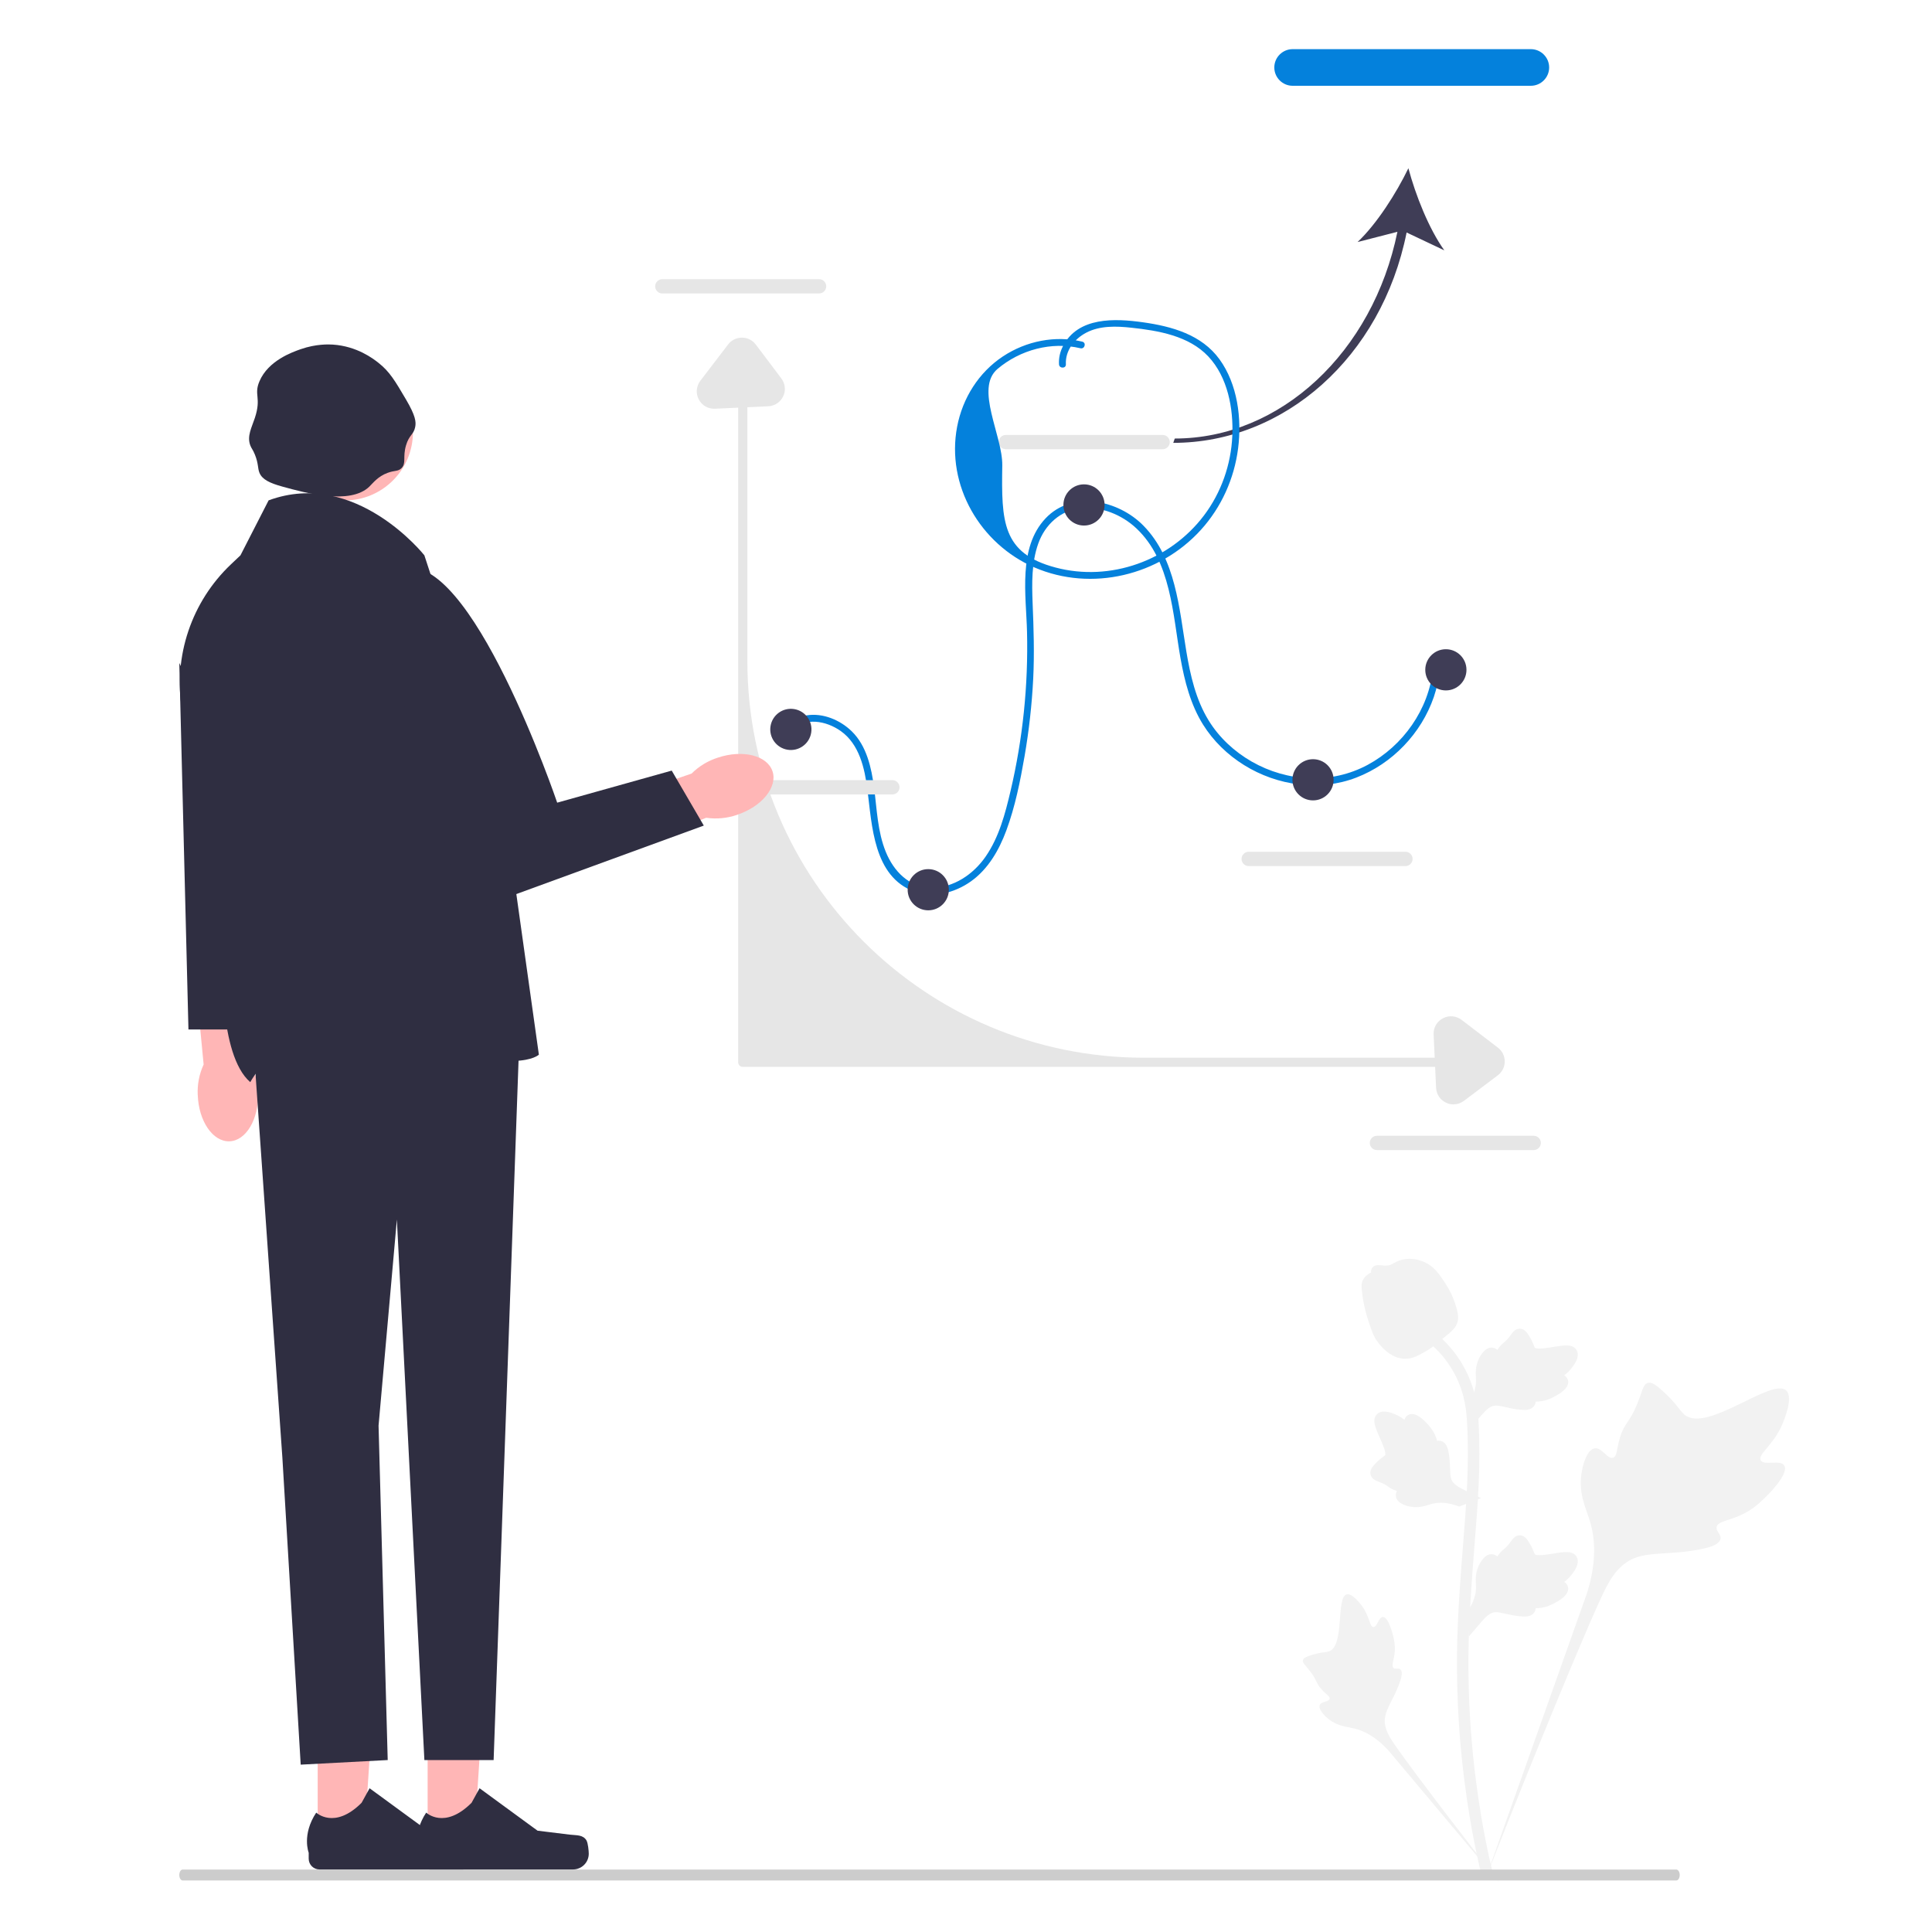 <?xml version="1.0" encoding="UTF-8"?>
<svg id="Layer_1" data-name="Layer 1" xmlns="http://www.w3.org/2000/svg" width="500" height="500" viewBox="0 0 500 500">
  <defs>
    <style>
      .cls-1 {
        fill: #ccc;
      }

      .cls-1, .cls-2, .cls-3, .cls-4, .cls-5, .cls-6, .cls-7 {
        stroke-width: 0px;
      }

      .cls-2 {
        fill: #3f3d56;
      }

      .cls-3 {
        fill: #f2f2f2;
      }

      .cls-4 {
        fill: #2f2e41;
      }

      .cls-5 {
        fill: #e6e6e6;
      }

      .cls-6 {
        fill: #0481dc;
      }

      .cls-7 {
        fill: #ffb6b6;
      }
    </style>
  </defs>
  <path class="cls-6" d="M204.82,189.19c3.4-3.75,9.02-2.65,12.76,0,4.81,3.4,6.19,9.62,6.9,15.13,1.2,9.33,1.56,22.52,12.14,26.42,4.89,1.8,10.48.31,14.61-2.61,4.51-3.2,7.32-8.11,9.21-13.21,2.28-6.17,3.6-12.77,4.72-19.23,1.14-6.61,1.89-13.29,2.23-19.99.33-6.56.12-13.07-.15-19.62-.2-5.12-.28-10.49,1.45-15.38,1.75-4.94,5.8-8.7,11.14-9.19,5.18-.48,10.51,1.7,14.26,5.23,8.99,8.46,9.41,22.26,11.42,33.6,1.06,5.96,2.6,11.98,5.83,17.17,2.66,4.26,6.36,7.84,10.62,10.49,8.59,5.35,19.54,6.91,29.07,3.23,9.31-3.59,16.8-11.43,20.04-20.85.8-2.33,1.29-4.73,1.55-7.18.12-1.14-1.66-1.13-1.78,0-1.07,10.4-7.74,19.81-16.88,24.74-9.41,5.07-20.8,4.43-30-.83-4.52-2.59-8.45-6.23-11.18-10.68-3.31-5.39-4.73-11.68-5.76-17.85-1.86-11.15-2.71-23.95-11.07-32.51-6.48-6.64-18.41-9.3-25.37-1.91-7.17,7.61-5.02,19.88-4.79,29.33.34,13.84-1.09,27.72-4.26,41.2-1.38,5.87-2.96,11.92-6.42,16.95-3.16,4.6-8.32,8.16-14.07,8.11-5.73-.06-9.76-4.27-11.8-9.29-2.15-5.3-2.29-11.02-3.03-16.62-.68-5.14-1.92-10.82-5.78-14.58-2.99-2.92-7.44-4.8-11.65-4.13-2.03.32-3.82,1.31-5.2,2.82-.77.85.49,2.11,1.26,1.26h0Z"/>
  <g>
    <path class="cls-3" d="M461.8,379.31c-1-1.69-5.33.12-6.13-1.41-.79-1.53,3.23-3.85,5.53-9.16.41-.96,3.03-6.99,1.09-8.86-3.67-3.53-20.44,11.04-26.31,6.27-1.29-1.05-2.19-3.14-6.09-6.53-1.55-1.35-2.49-1.96-3.4-1.73-1.29.32-1.39,2.05-2.77,5.43-2.07,5.08-3.3,4.78-4.5,8.83-.9,3.01-.69,4.76-1.75,5.1-1.49.48-2.86-2.71-4.76-2.42-1.93.29-3.1,4.01-3.46,6.79-.69,5.22,1.23,8.67,2.29,12.29,1.16,3.94,1.84,9.93-.83,18.41l-26.41,74.41c5.83-15.27,22.71-57.12,29.81-72.68,2.05-4.49,4.31-9.04,8.95-10.84,4.47-1.73,10.61-.7,18.43-2.58.91-.22,3.45-.87,3.77-2.36.26-1.23-1.23-1.92-1-3.08.31-1.55,3.24-1.57,6.85-3.36,2.54-1.26,4.13-2.76,5.49-4.05.41-.39,6.51-6.24,5.18-8.48h0Z"/>
    <path class="cls-3" d="M357.9,418.48c-1.12,0-1.48,2.65-2.46,2.6-.98-.05-.96-2.7-2.9-5.36-.35-.48-2.56-3.5-4.03-3.09-2.79.78-.48,13.22-4.51,14.72-.89.33-2.17.17-4.96,1.1-1.11.37-1.68.66-1.83,1.17-.21.72.6,1.27,1.87,2.93,1.9,2.48,1.39,3,3.03,4.76,1.22,1.31,2.14,1.71,2,2.33-.19.87-2.16.62-2.56,1.63-.41,1.03,1.07,2.68,2.33,3.66,2.36,1.85,4.61,1.9,6.69,2.42,2.27.57,5.4,1.96,8.8,5.72l28.9,34.43c-5.81-7.27-21.48-27.63-27.07-35.6-1.61-2.3-3.2-4.72-2.74-7.52.44-2.69,2.72-5.41,4.05-9.79.16-.51.57-1.94-.07-2.53-.53-.49-1.3.05-1.8-.4-.67-.6.17-2.04.33-4.33.11-1.61-.16-2.82-.4-3.86-.07-.31-1.18-5-2.67-4.99h0Z"/>
    <path class="cls-3" d="M380.19,423.48l-.67-6.01.31-.46c1.42-2.11,2.15-4.16,2.16-6.12,0-.31-.01-.62-.03-.94-.06-1.25-.13-2.81.68-4.63.46-1.01,1.73-3.36,3.66-3.07.52.07.91.31,1.21.59.04-.07.09-.14.14-.21.6-.91,1.07-1.31,1.53-1.68.35-.29.71-.59,1.28-1.3.25-.31.44-.58.61-.81.5-.69,1.15-1.52,2.29-1.51,1.22.06,1.87,1.07,2.29,1.74.76,1.2,1.1,2.06,1.33,2.63.08.21.18.44.22.52.39.58,3.6.04,4.81-.16,2.71-.45,5.06-.84,6.03.87.69,1.22.18,2.84-1.58,4.94-.55.65-1.13,1.15-1.64,1.54.43.26.81.65.97,1.26h0c.37,1.46-.89,2.92-3.72,4.34-.7.36-1.65.83-2.98,1.06-.63.11-1.19.13-1.67.15-.01.28-.08.58-.25.89-.5.91-1.53,1.35-3.09,1.24-1.72-.09-3.13-.42-4.38-.7-1.09-.25-2.03-.46-2.76-.41-1.37.11-2.42,1.2-3.66,2.62l-3.09,3.61h0Z"/>
    <path class="cls-3" d="M383.31,387.71l-5.64,2.18-.52-.18c-2.4-.84-4.57-1.02-6.46-.54-.3.08-.6.17-.9.26-1.2.37-2.69.84-4.65.51-1.09-.18-3.69-.83-3.89-2.76-.06-.52.07-.96.26-1.32-.08-.02-.16-.05-.24-.08-1.04-.35-1.54-.71-2.02-1.05-.37-.27-.75-.54-1.58-.91-.36-.16-.68-.28-.94-.38-.8-.31-1.76-.72-2.04-1.84-.25-1.2.56-2.08,1.1-2.66.96-1.04,1.71-1.59,2.21-1.95.18-.13.38-.28.44-.35.46-.53-.88-3.49-1.37-4.61-1.13-2.51-2.1-4.68-.69-6.05,1.01-.98,2.7-.89,5.18.27.77.36,1.4.8,1.9,1.2.14-.48.42-.95.98-1.25h0c1.32-.72,3.05.12,5.14,2.5.52.59,1.22,1.39,1.78,2.61.26.58.43,1.12.57,1.58.27-.06.58-.07.92.01,1.01.25,1.69,1.14,1.99,2.68.35,1.68.39,3.14.43,4.41.03,1.12.07,2.08.3,2.78.45,1.29,1.78,2.04,3.46,2.87l4.27,2.07h0Z"/>
    <path class="cls-3" d="M380.19,370.01l-.67-6.01.31-.46c1.42-2.11,2.15-4.16,2.16-6.12,0-.31-.01-.62-.03-.94-.06-1.25-.13-2.81.68-4.63.46-1.01,1.73-3.36,3.66-3.07.52.07.91.31,1.21.59.04-.07.09-.14.14-.21.6-.91,1.07-1.31,1.53-1.68.35-.29.71-.59,1.28-1.3.25-.31.44-.58.61-.81.5-.69,1.15-1.52,2.29-1.51,1.22.06,1.87,1.07,2.29,1.74.76,1.2,1.1,2.06,1.33,2.63.08.21.18.44.22.52.39.58,3.6.04,4.81-.16,2.71-.45,5.06-.84,6.03.87.69,1.22.18,2.84-1.58,4.94-.55.65-1.13,1.15-1.64,1.54.43.26.81.65.97,1.26h0c.37,1.46-.89,2.92-3.72,4.34-.7.36-1.65.83-2.98,1.06-.63.11-1.19.13-1.67.15-.01.28-.08.58-.25.89-.5.91-1.53,1.35-3.09,1.24-1.72-.09-3.13-.42-4.38-.7-1.09-.25-2.03-.46-2.76-.41-1.37.11-2.42,1.2-3.66,2.62l-3.09,3.61h0Z"/>
    <path class="cls-3" d="M386.33,486.63l-1.26-.79-.3-1.45.3,1.45-1.47.17c-.02-.14-.1-.45-.22-.94-.66-2.69-2.66-10.86-4.33-23.74-1.17-8.99-1.83-18.23-1.96-27.47-.14-9.25.3-16.26.65-21.89.27-4.25.59-8.29.9-12.23.84-10.53,1.63-20.47,1.04-31.47-.13-2.46-.4-7.57-3.39-13.01-1.73-3.16-4.12-5.96-7.1-8.33l1.85-2.33c3.29,2.62,5.93,5.72,7.85,9.23,3.31,6.03,3.61,11.61,3.76,14.29.6,11.2-.2,21.24-1.05,31.87-.31,3.93-.64,7.95-.9,12.18-.35,5.58-.78,12.52-.65,21.66.13,9.13.79,18.26,1.94,27.13,1.65,12.71,3.63,20.77,4.27,23.41.35,1.41.42,1.71.06,2.27h0Z"/>
    <path class="cls-3" d="M363.75,351.65c-.12,0-.25,0-.37-.01-2.53-.14-4.87-1.65-6.96-4.5-.98-1.34-1.48-2.87-2.48-5.92-.16-.47-.91-2.85-1.37-6.14-.3-2.14-.26-3.04.16-3.83.47-.88,1.23-1.5,2.09-1.91-.04-.28,0-.58.12-.88.51-1.24,1.85-1.08,2.58-1,.37.05.83.11,1.32.08.78-.04,1.2-.27,1.83-.62.61-.33,1.36-.75,2.48-.98,2.21-.46,4.06.17,4.67.37,3.21,1.07,4.8,3.57,6.63,6.46.37.58,1.62,2.69,2.45,5.59.6,2.09.51,3.02.33,3.71-.37,1.42-1.23,2.23-3.42,4.02-2.29,1.88-3.44,2.82-4.42,3.39-2.3,1.33-3.74,2.16-5.65,2.16h0Z"/>
  </g>
  <path class="cls-5" d="M300.89,116.26h-40.57c-1.02,0-1.85-.83-1.85-1.85s.83-1.85,1.85-1.85h40.57c1.02,0,1.85.83,1.85,1.85s-.83,1.85-1.85,1.85Z"/>
  <path class="cls-5" d="M363.73,224.14h-40.57c-1.02,0-1.85-.83-1.85-1.85s.83-1.85,1.85-1.85h40.57c1.02,0,1.85.83,1.85,1.85s-.83,1.85-1.85,1.85Z"/>
  <path class="cls-5" d="M396.92,297.64h-40.57c-1.02,0-1.85-.83-1.85-1.85s.83-1.85,1.85-1.85h40.57c1.02,0,1.85.83,1.85,1.85s-.83,1.85-1.85,1.85Z"/>
  <path class="cls-5" d="M211.98,75.95h-40.57c-1.02,0-1.85-.83-1.85-1.85s.83-1.85,1.85-1.85h40.57c1.02,0,1.85.83,1.85,1.85s-.83,1.85-1.85,1.85h0Z"/>
  <path class="cls-1" d="M46.4,485.25c0,.78.39,1.41.88,1.41h386.55c.49,0,.88-.63.88-1.41s-.39-1.41-.88-1.41H47.28c-.49,0-.88.63-.88,1.41Z"/>
  <path class="cls-5" d="M376.1,276.11h-183.87c-.65,0-1.19-.53-1.19-1.19V99.47c0-.66.53-1.19,1.19-1.19s1.19.53,1.19,1.19v71.59c0,56.71,45.97,102.68,102.68,102.68h80.01c.65,0,1.19.53,1.19,1.19s-.53,1.19-1.19,1.19h0Z"/>
  <path class="cls-5" d="M230.95,205.6h-40.57c-1.02,0-1.85-.83-1.85-1.85s.83-1.85,1.85-1.85h40.57c1.02,0,1.85.83,1.85,1.85s-.83,1.85-1.85,1.85Z"/>
  <g>
    <path id="uuid-5c502ea6-9d8d-47ac-9944-b5b4822d592a-2925" class="cls-7" d="M190.73,210.88c6.43-2.12,10.55-7.17,9.2-11.26s-7.66-5.69-14.1-3.56c-2.58.81-4.93,2.23-6.85,4.14l-27.15,9.35,4.66,12.65,26.27-10.56c2.68.39,5.42.13,7.98-.75h0Z"/>
    <path id="uuid-ca9917be-6801-4c2d-b7fb-204f6c00dfb7-2926" class="cls-7" d="M51.18,283.36c.22,6.77,3.89,12.15,8.2,12.01s7.62-5.74,7.4-12.52c-.05-2.71-.75-5.36-2.04-7.75l-1.29-28.68-13.45.89,2.7,28.18c-1.13,2.46-1.66,5.16-1.53,7.86h0Z"/>
    <g>
      <polygon class="cls-7" points="82.22 476.62 94.22 476.62 97.3 430.01 82.22 430.32 82.22 476.62"/>
      <path class="cls-4" d="M123.34,476.35h0c.37.63.57,2.66.57,3.39h0c0,2.25-1.82,4.07-4.07,4.07h-37.17c-1.53,0-2.78-1.24-2.78-2.78v-1.55s-1.84-4.65,1.95-10.38c0,0,4.71,4.49,11.74-2.54l2.07-3.76,15.01,10.98,8.32,1.02c1.82.22,3.43-.03,4.37,1.54h0,0Z"/>
    </g>
    <g>
      <polygon class="cls-7" points="110.67 476.62 122.68 476.62 125.75 430.01 110.67 430.32 110.67 476.62"/>
      <path class="cls-4" d="M151.8,476.35h0c.37.63.57,2.66.57,3.39h0c0,2.25-1.82,4.07-4.07,4.07h-37.17c-1.53,0-2.78-1.24-2.78-2.78v-1.55s-1.84-4.65,1.95-10.38c0,0,4.71,4.49,11.74-2.54l2.07-3.76,15.01,10.98,8.32,1.02c1.82.22,3.43-.03,4.37,1.54h0,0Z"/>
    </g>
    <circle class="cls-7" cx="89.21" cy="111.85" r="17.66"/>
    <polygon class="cls-4" points="64.78 258.71 73.08 377.26 77.82 456.69 100.34 455.5 97.97 368.96 102.71 315.61 109.83 455.5 127.75 455.5 134.72 259.9 96.19 254.56 64.78 258.71"/>
    <path class="cls-4" d="M95.6,125.93c-5.02,4.83-16.63,1.63-22.52,0-3.25-.9-5.21-1.82-5.93-3.56-.5-1.21-.22-2.35-1.19-4.74-.57-1.4-.87-1.51-1.19-2.37-.89-2.41.35-4.56,1.19-7.11,1.75-5.32-.34-5.91,1.19-9.48,2.29-5.37,8.53-7.55,10.67-8.3,3.99-1.4,7.32-1.25,8.3-1.19,6.25.41,10.44,3.62,11.85,4.74,2.88,2.27,4.29,4.68,7.11,9.48,2.46,4.18,2.64,5.79,2.37,7.11-.4,2.02-1.57,2.02-2.37,4.74-.91,3.08.13,4.63-1.19,5.93-.89.87-1.71.51-3.56,1.19-2.54.93-3.8,2.65-4.74,3.56Z"/>
    <path class="cls-4" d="M109.83,143.72s-17.78-22.52-40.31-14.23l-7.29,14.23-2.44,2.31c-10.22,9.68-14.98,23.8-12.7,37.69l10.57,64.33s-1.19,24.9,7.11,32.01c0,0,11.85-22.52,40.31-11.85,28.45,10.67,34.38,4.74,34.38,4.74l-9.48-67.57-20.15-61.65h0Z"/>
    <path class="cls-4" d="M103.9,147.27l-5.93,13.04,22.52,75.87,61.65-22.52-8.3-14.23-29.64,8.3s-22.52-66.39-40.31-60.46Z"/>
    <polygon class="cls-4" points="61.81 266.42 48.77 266.42 46.4 171.58 61.81 203.58 61.81 266.42"/>
  </g>
  <circle class="cls-2" cx="204.67" cy="188.77" r="5.33" transform="translate(-14.45 360.55) rotate(-80.78)"/>
  <circle class="cls-2" cx="240.23" cy="230.26" r="5.33"/>
  <circle class="cls-2" cx="280.54" cy="130.68" r="5.33"/>
  <circle class="cls-2" cx="339.81" cy="201.81" r="5.33"/>
  <circle class="cls-2" cx="374.19" cy="173.35" r="5.33"/>
  <g>
    <path class="cls-2" d="M364.03,60.17l9.76,4.62c-4-5.58-7.45-14.31-9.3-21.25-3.13,6.47-8.16,14.38-13.15,19.1l10.31-2.65c-6.35,31.14-30.25,53.5-57.62,53.5l-.39,1.12c28.59,0,53.9-22.05,60.39-54.44h0Z"/>
    <path class="cls-6" d="M334.53,12.72h61.65c2.61,0,4.74,2.13,4.74,4.74s-2.13,4.74-4.74,4.74h-61.65c-2.61,0-4.74-2.13-4.74-4.74s2.13-4.74,4.74-4.74Z"/>
  </g>
  <path class="cls-5" d="M376.18,285.82c-.65,0-1.31-.14-1.93-.44-1.54-.72-2.51-2.17-2.59-3.87l-.64-13.78c-.08-1.77.84-3.38,2.41-4.2,1.57-.82,3.42-.66,4.83.41l9.39,7.18c1.13.86,1.77,2.17,1.77,3.59,0,1.42-.66,2.73-1.79,3.58l-8.75,6.6c-.81.61-1.75.92-2.7.92Z"/>
  <path class="cls-5" d="M203.13,100.62c0,.65-.14,1.31-.44,1.93-.72,1.54-2.17,2.51-3.87,2.59l-13.78.64c-1.77.08-3.38-.84-4.2-2.41-.82-1.57-.66-3.42.41-4.83l7.18-9.39c.86-1.13,2.17-1.77,3.59-1.77,1.42,0,2.73.66,3.58,1.79l6.6,8.75c.61.81.92,1.75.92,2.7Z"/>
  <path class="cls-6" d="M280.1,88.42c-7.02-1.68-14.52-.16-20.52,3.8-6.29,4.16-10.46,10.81-11.87,18.18-2.91,15.21,5.98,30.4,20.02,36.46,14.76,6.36,32.33,2.09,43.05-9.72,5.31-5.85,8.64-13.26,9.64-21.09.99-7.72-.14-16.62-4.81-23.06-4.63-6.39-12.35-8.53-19.8-9.58-7.23-1.02-16.82-1.46-20.73,6.2-.75,1.46-1.1,3.03-1.01,4.67.06,1.14,1.84,1.15,1.78,0-.18-3.58,2.21-6.57,5.26-8.18,3.54-1.86,7.82-1.71,11.68-1.29,6.98.75,14.9,2.09,19.93,7.45,5.01,5.34,6.52,13.47,6.2,20.56-.32,7.4-2.87,14.68-7.34,20.59-8.81,11.67-24.23,17.23-38.42,13.46-13.82-3.67-14-11.88-13.77-26.4.12-7.75-7.2-19.95-1.22-25,5.85-4.94,13.96-7.14,21.45-5.34,1.11.27,1.59-1.45.47-1.71h0Z"/>
</svg>